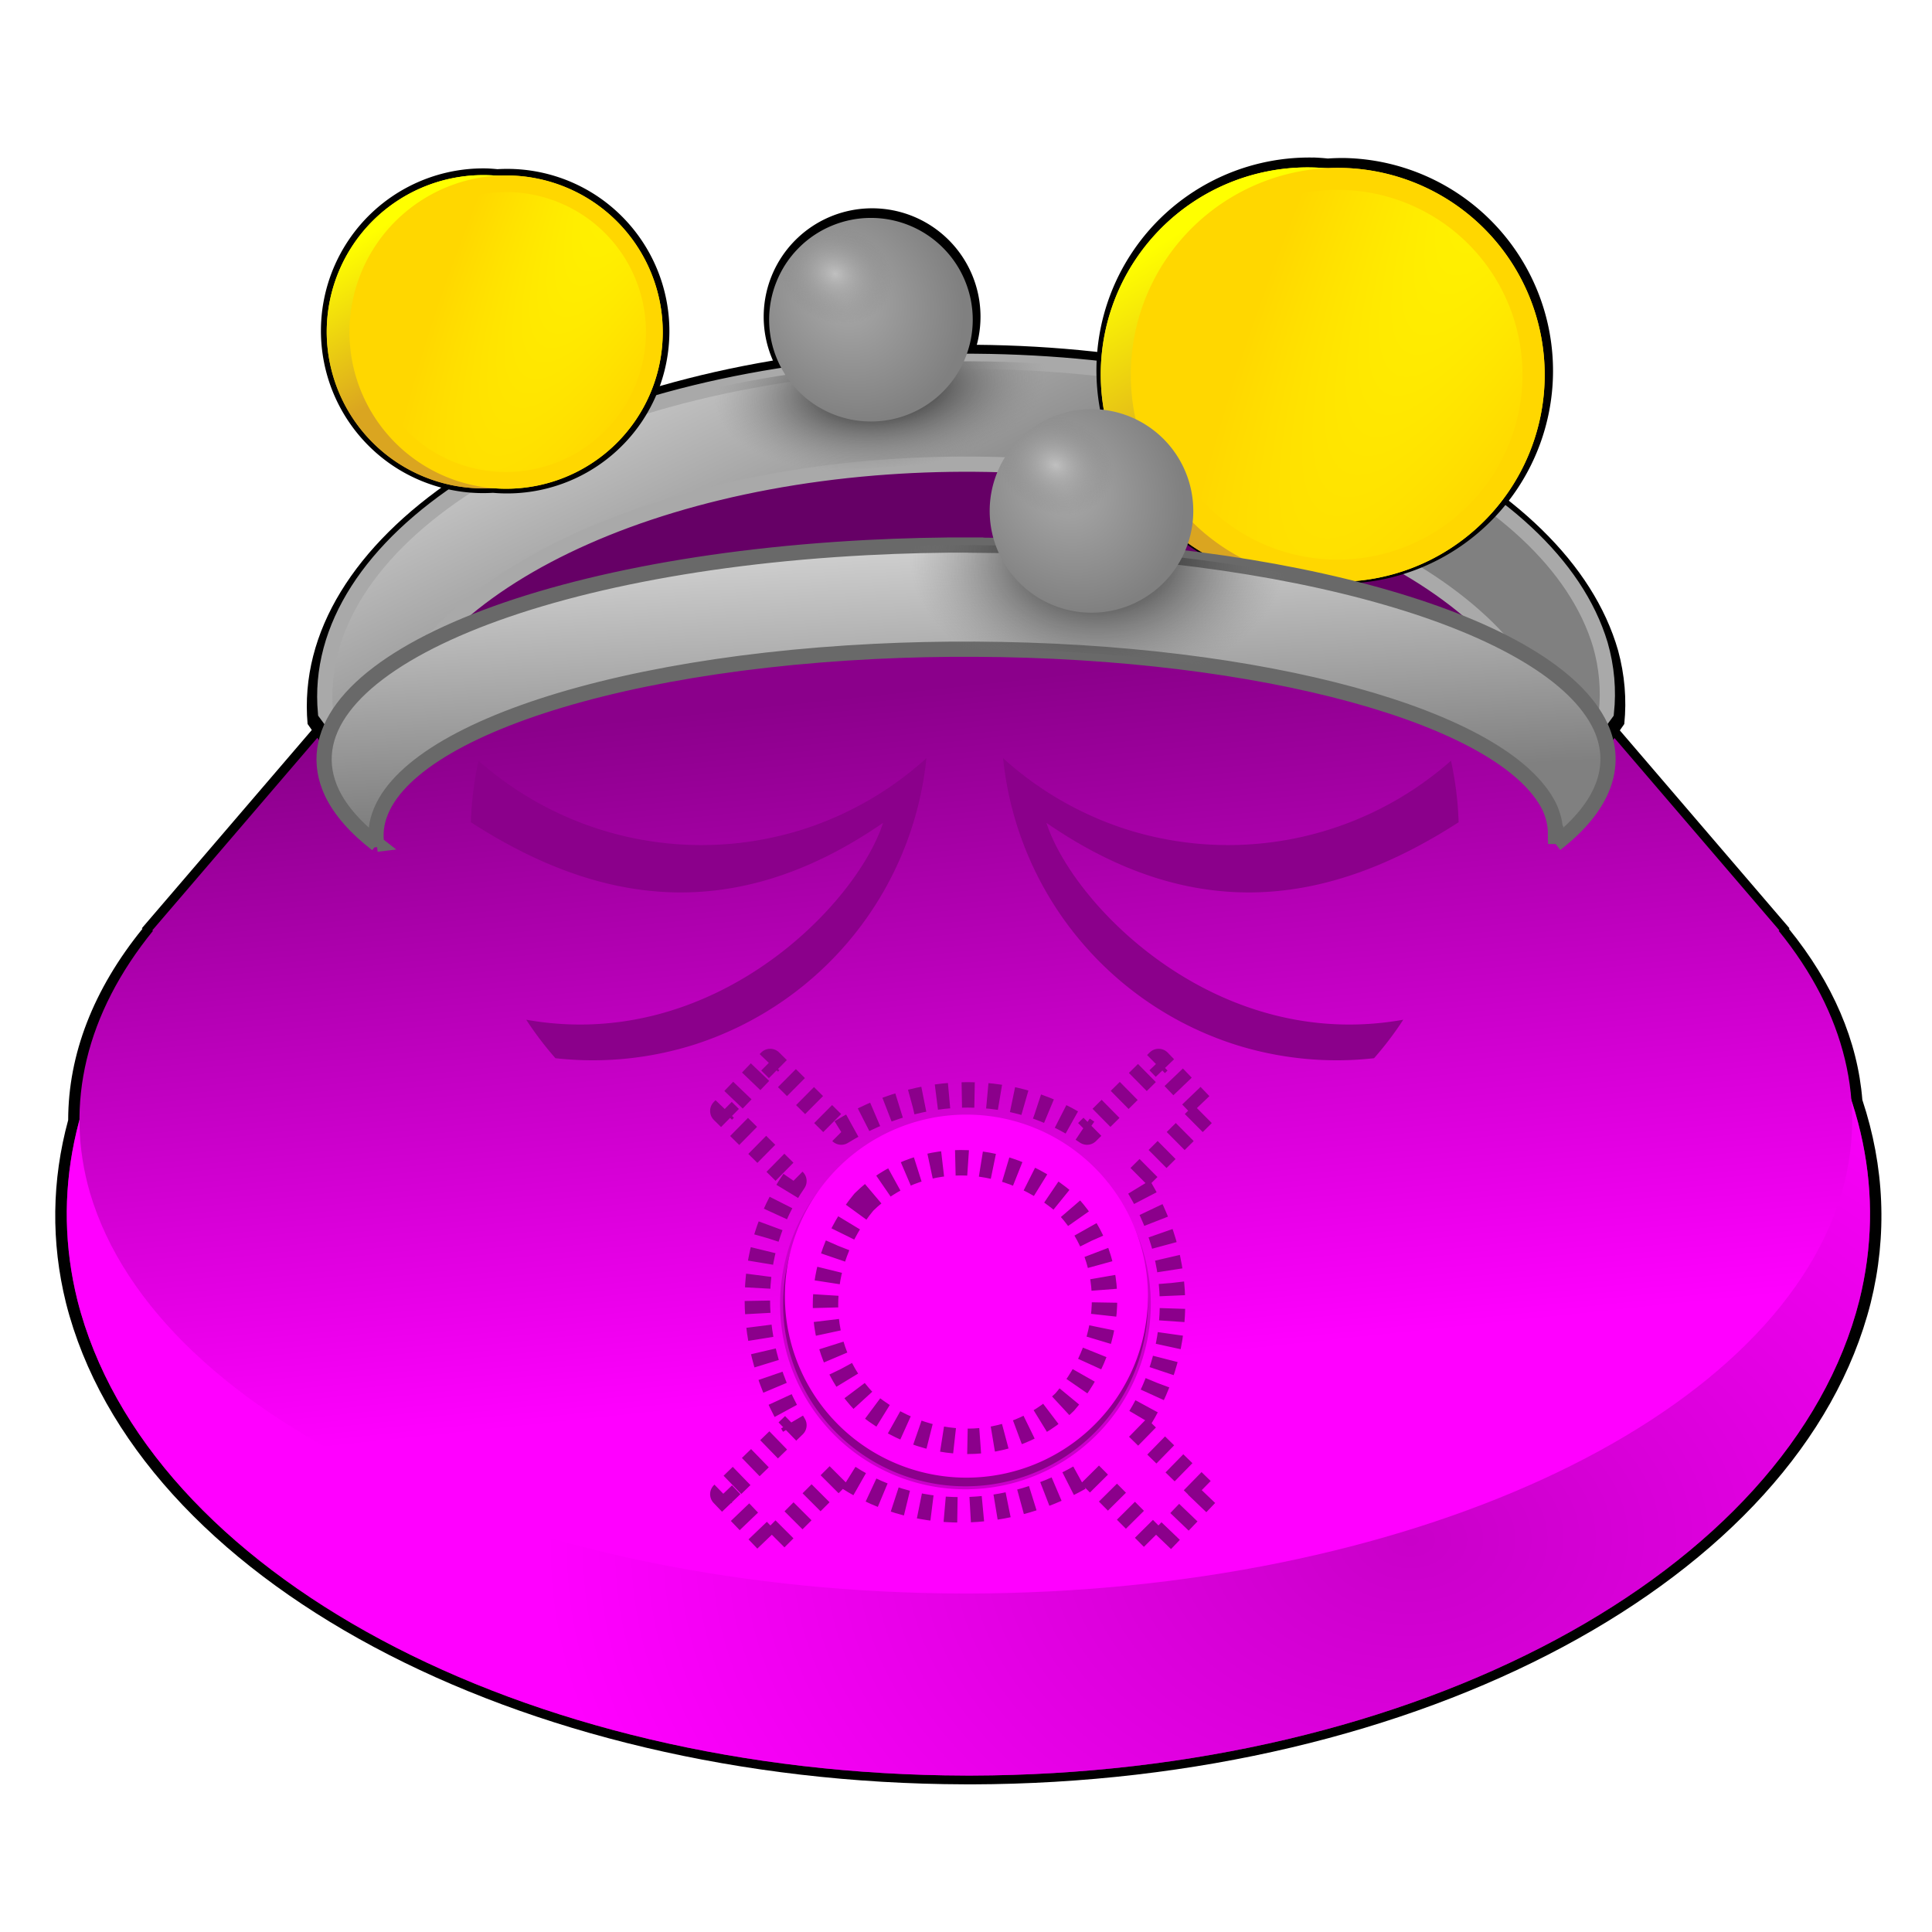 <?xml version="1.0" encoding="UTF-8" standalone="no"?>
<!-- Created with Inkscape (http://www.inkscape.org/) -->

<svg
   xmlns:dc="http://purl.org/dc/elements/1.1/"
   xmlns:cc="http://creativecommons.org/ns#"
   xmlns:rdf="http://www.w3.org/1999/02/22-rdf-syntax-ns#"
   xmlns:svg="http://www.w3.org/2000/svg"
   xmlns="http://www.w3.org/2000/svg"
   xmlns:xlink="http://www.w3.org/1999/xlink"
   xmlns:sodipodi="http://sodipodi.sourceforge.net/DTD/sodipodi-0.dtd"
   xmlns:inkscape="http://www.inkscape.org/namespaces/inkscape"
   width="120"
   height="120"
   viewBox="0 0 31.75 31.75"
   version="1.1"
   id="svg31233"
   inkscape:version="0.92.3 (2405546, 2018-03-11)"
   sodipodi:docname="coinpurse.svg">
  <defs
     id="defs31227">
    <radialGradient
       inkscape:collect="always"
       xlink:href="#linearGradient40729"
       id="radialGradient4770"
       gradientUnits="userSpaceOnUse"
       gradientTransform="matrix(-0.01,-0.469,0.667,-0.014,0.722,224.453)"
       cx="-1.479"
       cy="166.599"
       fx="-1.479"
       fy="166.599"
       r="20.627" />
    <linearGradient
       inkscape:collect="always"
       id="linearGradient40729">
      <stop
         style="stop-color:#c900c9;stop-opacity:1"
         offset="0"
         id="stop40725" />
      <stop
         style="stop-color:#ff00ff;stop-opacity:1"
         offset="1"
         id="stop40727" />
    </linearGradient>
    <linearGradient
       inkscape:collect="always"
       xlink:href="#linearGradient40757"
       id="linearGradient4772"
       gradientUnits="userSpaceOnUse"
       gradientTransform="matrix(0.868,0,0,0.744,122.469,93.823)"
       x1="-18.832"
       y1="154.929"
       x2="-17.021"
       y2="169.581" />
    <linearGradient
       id="linearGradient40757"
       inkscape:collect="always">
      <stop
         id="stop40753"
         offset="0"
         style="stop-color:#8b008b;stop-opacity:1" />
      <stop
         id="stop40755"
         offset="1"
         style="stop-color:#ff00ff;stop-opacity:1" />
    </linearGradient>
    <linearGradient
       inkscape:collect="always"
       xlink:href="#linearGradient1567"
       id="linearGradient4774"
       gradientUnits="userSpaceOnUse"
       gradientTransform="matrix(0.693,0,0,0.693,157.189,79.999)"
       x1="-85.053"
       y1="178.404"
       x2="-81.395"
       y2="186.136" />
    <linearGradient
       inkscape:collect="always"
       id="linearGradient1567">
      <stop
         style="stop-color:#dcdcdc;stop-opacity:1"
         offset="0"
         id="stop1563" />
      <stop
         style="stop-color:#808080;stop-opacity:1"
         offset="1"
         id="stop1565" />
    </linearGradient>
    <linearGradient
       inkscape:collect="always"
       xlink:href="#linearGradient1714"
       id="linearGradient5147"
       gradientUnits="userSpaceOnUse"
       x1="228.626"
       y1="-20.029"
       x2="229.73"
       y2="-22.367" />
    <linearGradient
       inkscape:collect="always"
       id="linearGradient1714">
      <stop
         style="stop-color:#ffff00;stop-opacity:1"
         offset="0"
         id="stop1710" />
      <stop
         style="stop-color:#daa520;stop-opacity:1"
         offset="1"
         id="stop1712" />
    </linearGradient>
    <radialGradient
       inkscape:collect="always"
       xlink:href="#linearGradient5944"
       id="radialGradient4792"
       gradientUnits="userSpaceOnUse"
       gradientTransform="matrix(4.585,-0.087,0.018,0.94,132.991,194.985)"
       cx="20.397"
       cy="-207.719"
       fx="20.397"
       fy="-207.719"
       r="2.611" />
    <linearGradient
       inkscape:collect="always"
       id="linearGradient5944">
      <stop
         style="stop-color:#ffff00;stop-opacity:1;"
         offset="0"
         id="stop5940" />
      <stop
         style="stop-color:#ffff00;stop-opacity:0;"
         offset="1"
         id="stop5942" />
    </linearGradient>
    <radialGradient
       inkscape:collect="always"
       xlink:href="#linearGradient5944"
       id="radialGradient4796"
       gradientUnits="userSpaceOnUse"
       gradientTransform="matrix(4.585,-0.087,0.018,0.94,132.991,194.985)"
       cx="20.397"
       cy="-207.719"
       fx="20.397"
       fy="-207.719"
       r="2.611" />
    <radialGradient
       inkscape:collect="always"
       xlink:href="#linearGradient1667"
       id="radialGradient4776"
       gradientUnits="userSpaceOnUse"
       gradientTransform="matrix(0.009,0.088,-0.178,0.018,134.593,208.307)"
       cx="-77.492"
       cy="171.037"
       fx="-77.492"
       fy="171.037"
       r="14.722" />
    <linearGradient
       id="linearGradient1667"
       inkscape:collect="always">
      <stop
         id="stop1663"
         offset="0"
         style="stop-color:#000000;stop-opacity:1" />
      <stop
         id="stop1665"
         offset="1"
         style="stop-color:#808080;stop-opacity:0" />
    </linearGradient>
    <radialGradient
       inkscape:collect="always"
       xlink:href="#linearGradient1597"
       id="radialGradient4778"
       gradientUnits="userSpaceOnUse"
       gradientTransform="matrix(0.751,1.022,-0.896,0.659,138.902,129.08)"
       cx="-67.401"
       cy="174.294"
       fx="-67.401"
       fy="174.294"
       r="2.328" />
    <linearGradient
       inkscape:collect="always"
       id="linearGradient1597">
      <stop
         style="stop-color:#a9a9a9;stop-opacity:1"
         offset="0"
         id="stop1593" />
      <stop
         style="stop-color:#808080;stop-opacity:1"
         offset="1"
         id="stop1595" />
    </linearGradient>
    <radialGradient
       inkscape:collect="always"
       xlink:href="#linearGradient1611"
       id="radialGradient4780"
       gradientUnits="userSpaceOnUse"
       gradientTransform="matrix(-0.195,0.431,-0.53,-0.24,11.969,245.251)"
       cx="-66.421"
       cy="175.531"
       fx="-66.421"
       fy="175.531"
       r="2.328" />
    <linearGradient
       id="linearGradient1611"
       inkscape:collect="always">
      <stop
         id="stop1607"
         offset="0"
         style="stop-color:#c0c0c0;stop-opacity:1" />
      <stop
         id="stop1609"
         offset="1"
         style="stop-color:#808080;stop-opacity:0" />
    </linearGradient>
    <linearGradient
       inkscape:collect="always"
       xlink:href="#linearGradient1567"
       id="linearGradient4798"
       gradientUnits="userSpaceOnUse"
       gradientTransform="matrix(0.693,0,0,0.693,157.189,79.999)"
       x1="-70.836"
       y1="182.146"
       x2="-70.504"
       y2="188.714" />
    <filter
       inkscape:collect="always"
       style="color-interpolation-filters:sRGB"
       id="filter44026"
       x="-0.436"
       width="1.871"
       y="-0.436"
       height="1.871">
      <feGaussianBlur
         inkscape:collect="always"
         stdDeviation="1.941"
         id="feGaussianBlur44028" />
    </filter>
    <filter
       inkscape:collect="always"
       style="color-interpolation-filters:sRGB"
       id="filter44058"
       x="-0.19"
       width="1.379"
       y="-0.19"
       height="1.379">
      <feGaussianBlur
         inkscape:collect="always"
         stdDeviation="0.597"
         id="feGaussianBlur44060" />
    </filter>
    <radialGradient
       inkscape:collect="always"
       xlink:href="#linearGradient1667"
       id="radialGradient4800"
       gradientUnits="userSpaceOnUse"
       gradientTransform="matrix(-0.203,0.003,-0.002,-0.14,94.646,233.635)"
       cx="-62.231"
       cy="187.126"
       fx="-62.231"
       fy="187.126"
       r="14.686" />
    <radialGradient
       inkscape:collect="always"
       xlink:href="#linearGradient1597"
       id="radialGradient4802"
       gradientUnits="userSpaceOnUse"
       gradientTransform="matrix(0.751,1.022,-0.896,0.659,138.902,129.08)"
       cx="-67.401"
       cy="174.294"
       fx="-67.401"
       fy="174.294"
       r="2.328" />
    <radialGradient
       inkscape:collect="always"
       xlink:href="#linearGradient1611"
       id="radialGradient4804"
       gradientUnits="userSpaceOnUse"
       gradientTransform="matrix(-0.195,0.431,-0.53,-0.24,11.969,245.251)"
       cx="-66.421"
       cy="175.531"
       fx="-66.421"
       fy="175.531"
       r="2.328" />
    <radialGradient
       inkscape:collect="always"
       xlink:href="#linearGradient5944"
       id="radialGradient4808"
       gradientUnits="userSpaceOnUse"
       gradientTransform="matrix(4.585,-0.087,0.018,0.94,132.991,194.985)"
       cx="20.397"
       cy="-207.719"
       fx="20.397"
       fy="-207.719"
       r="2.611" />
    <radialGradient
       inkscape:collect="always"
       xlink:href="#linearGradient5944"
       id="radialGradient4812"
       gradientUnits="userSpaceOnUse"
       gradientTransform="matrix(4.585,-0.087,0.018,0.94,132.991,194.985)"
       cx="20.397"
       cy="-207.719"
       fx="20.397"
       fy="-207.719"
       r="2.611" />
    <linearGradient
       inkscape:collect="always"
       xlink:href="#linearGradient1714"
       id="linearGradient32485"
       gradientUnits="userSpaceOnUse"
       x1="228.626"
       y1="-20.029"
       x2="229.73"
       y2="-22.367" />
    <linearGradient
       inkscape:collect="always"
       xlink:href="#linearGradient1714"
       id="linearGradient32487"
       gradientUnits="userSpaceOnUse"
       x1="228.626"
       y1="-20.029"
       x2="229.73"
       y2="-22.367" />
    <linearGradient
       inkscape:collect="always"
       xlink:href="#linearGradient1714"
       id="linearGradient32489"
       gradientUnits="userSpaceOnUse"
       x1="228.626"
       y1="-20.029"
       x2="229.73"
       y2="-22.367" />
  </defs>
  <sodipodi:namedview
     id="base"
     pagecolor="#ffffff"
     bordercolor="#666666"
     borderopacity="1.0"
     inkscape:pageopacity="0.0"
     inkscape:pageshadow="2"
     inkscape:zoom="6.4916667"
     inkscape:cx="60"
     inkscape:cy="60"
     inkscape:document-units="mm"
     inkscape:current-layer="layer1"
     showgrid="false"
     inkscape:pagecheckerboard="true"
     units="px"
     inkscape:window-width="1920"
     inkscape:window-height="1010"
     inkscape:window-x="-11"
     inkscape:window-y="-11"
     inkscape:window-maximized="1" />
  <g
     inkscape:label="Layer 1"
     inkscape:groupmode="layer"
     id="layer1"
     transform="translate(0,-265.25)">
    <g
       id="g30337"
       transform="matrix(1.037,0,0,1.037,-92.811,59.504)"
       style="stroke-width:0.965">
      <path
         inkscape:connector-curvature="0"
         id="path30070"
         d="m 104.9,205.02 c -2.323,0.175 -4.455,0.011 -7.687,1.791 -0.149,0.11 -0.29,0.213 -0.428,0.314 -0.041,-3e-5 -0.083,4e-5 -0.124,0 l -0.153,0.208 c -0.783,0.588 -1.339,1.1 -1.49,1.968 l -0.014,0.016 c -0.076,0.079 -0.146,0.158 -0.205,0.239 l -3.053,3.561 0.012,0.006 c -0.78,0.961 -1.177,1.993 -1.178,3.032 -0.26,0.954 -0.274,1.932 -0.035,2.898 1.108,4.38 7.144,7.611 14.25,7.629 v 5.3e-4 c 0.019,-8e-5 0.038,1.2e-4 0.057,0 0.014,9e-5 0.029,-1.3e-4 0.043,0 7.106,-0.018 13.142,-3.249 14.25,-7.629 0.267,-1.074 0.218,-2.164 -0.132,-3.218 -0.074,-0.93 -0.465,-1.85 -1.165,-2.712 l 0.012,-0.006 -2.987,-3.484 -0.023,-0.031 c -0.025,-0.037 -0.051,-0.073 -0.08,-0.109 l -0.312,-0.425 c -0.181,-0.76 -0.602,-1.166 -1.195,-1.625 l -0.233,-0.317 c -0.06,1.2e-4 -0.12,-1.2e-4 -0.18,0 -0.185,-0.141 -0.379,-0.288 -0.588,-0.461 -1.683,-0.871 -3.945,-1.5 -7.363,-1.644 z"
         style="opacity:1;fill:#000000;fill-opacity:1;stroke:none;stroke-width:0.104;stroke-linecap:butt;stroke-linejoin:miter;stroke-miterlimit:4;stroke-dasharray:none;stroke-dashoffset:25.92;stroke-opacity:1" />
      <path
         style="opacity:1;fill:#8b008b;fill-opacity:1;stroke:none;stroke-width:0.104;stroke-linecap:butt;stroke-linejoin:miter;stroke-miterlimit:4;stroke-dasharray:none;stroke-dashoffset:25.92;stroke-opacity:1"
         d="m 96.764,207.234 -5.033,6.846 0.012,0.006 c -1.078,1.548 -1.431,3.256 -1.017,4.924 1.095,4.325 7.055,7.516 14.071,7.533 v 5e-4 c 0.019,-7e-5 0.037,-1.3e-4 0.056,-2.5e-4 0.014,9e-5 0.028,1.2e-4 0.042,2.5e-4 v -2.5e-4 c 7.016,-0.017 12.977,-3.208 14.071,-7.533 0.414,-1.668 0.062,-3.376 -1.017,-4.924 l 0.012,-0.006 -5.033,-6.846 c -5.388,0.011 -10.776,0.005 -16.165,0 z"
         id="path4686"
         inkscape:connector-curvature="0"
         sodipodi:nodetypes="ccccccccccccccc" />
      <path
         sodipodi:nodetypes="ccccccccccccccc"
         inkscape:connector-curvature="0"
         id="path4688"
         d="m 96.764,207.234 -5.033,6.846 0.012,0.006 c -1.078,1.548 -1.431,3.256 -1.017,4.924 1.095,4.325 7.055,7.516 14.071,7.533 v 5e-4 c 0.019,-7e-5 0.037,-1.3e-4 0.056,-2.5e-4 0.014,9e-5 0.028,1.2e-4 0.042,2.5e-4 v -2.5e-4 c 7.016,-0.017 12.977,-3.208 14.071,-7.533 0.414,-1.668 0.062,-3.376 -1.017,-4.924 l 0.012,-0.006 -5.033,-6.846 c -5.388,0.011 -10.776,0.005 -16.165,0 z"
         style="opacity:1;fill:url(#radialGradient4770);fill-opacity:1;stroke:none;stroke-width:0.104;stroke-linecap:butt;stroke-linejoin:miter;stroke-miterlimit:4;stroke-dasharray:none;stroke-dashoffset:25.92;stroke-opacity:1" />
      <path
         style="opacity:1;fill:url(#linearGradient4772);fill-opacity:1;stroke:none;stroke-width:0.095;stroke-linecap:butt;stroke-linejoin:miter;stroke-miterlimit:4;stroke-dasharray:none;stroke-dashoffset:25.92;stroke-opacity:1"
         d="m 96.86,207.378 -4.948,5.772 0.012,0.006 c -1.06,1.305 -1.407,2.745 -0.999,4.151 1.076,3.646 6.935,6.336 13.832,6.351 v 4e-4 c 0.018,-5e-5 0.037,-8e-5 0.055,-2.1e-4 0.014,8e-5 0.028,1.3e-4 0.042,2.1e-4 v -2.1e-4 c 6.897,-0.015 12.756,-2.705 13.832,-6.351 0.407,-1.407 0.061,-2.846 -0.999,-4.151 l 0.012,-0.006 -4.948,-5.772 c -5.297,0.01 -10.593,0.006 -15.89,0 z"
         id="path4690"
         inkscape:connector-curvature="0"
         sodipodi:nodetypes="ccccccccccccccc" />
      <path
         sodipodi:nodetypes="ccccccc"
         inkscape:connector-curvature="0"
         id="path4692"
         d="m 114.436,209.917 c -0.063,-1.785 -0.938,-2.042 -2.266,-3.139 -1.662,-0.86 -3.895,-1.481 -7.271,-1.623 -2.294,0.173 -4.399,0.012 -7.591,1.769 -1.366,1.014 -2.306,1.555 -2.203,3.201 0.952,-1.716 4.712,-2.738 9.859,-2.75 5.91,0.113 8.539,1.217 9.472,2.543 z"
         style="fill:#660066;fill-opacity:1;stroke:none;stroke-width:0.177px;stroke-linecap:butt;stroke-linejoin:miter;stroke-opacity:1" />
      <path
         inkscape:connector-curvature="0"
         id="path30080"
         d="m 103.32,201.706 a 1.718,1.718 0 0 0 -1.718,1.718 1.718,1.718 0 0 0 1.718,1.718 1.718,1.718 0 0 0 1.718,-1.718 1.718,1.718 0 0 0 -1.718,-1.718 z"
         style="opacity:1;fill:#000000;fill-opacity:1;stroke:none;stroke-width:0.334;stroke-linecap:square;stroke-linejoin:bevel;stroke-miterlimit:4;stroke-dasharray:none;stroke-dashoffset:25.92;stroke-opacity:1" />
      <path
         id="path30076"
         sodipodi:nodetypes="cccccccccccc"
         style="opacity:1;fill:#000000;fill-opacity:1;stroke:none;stroke-width:0.241;stroke-linecap:butt;stroke-linejoin:miter;stroke-miterlimit:4;stroke-dasharray:none;stroke-dashoffset:25.92;stroke-opacity:1"
         d="m 104.966,203.868 c -0.596,-0.005 -1.191,0.018 -1.78,0.069 -5.272,0.458 -9.07,3.018 -8.812,5.941 l 0.833,1.186 c -0.154,-2.656 3.323,-4.959 8.11,-5.374 0.541,-0.047 1.089,-0.068 1.636,-0.063 4.68,0.038 8.63,1.918 9.356,4.453 0.09,0.326 0.125,0.655 0.103,0.985 l 0.828,-1.186 c 0.04,-0.389 0.007,-0.78 -0.098,-1.166 -0.79,-2.757 -5.087,-4.802 -10.177,-4.844 z"
         inkscape:connector-curvature="0" />
      <path
         inkscape:connector-curvature="0"
         id="path4694"
         d="m 104.962,204.131 c -0.58,-0.005 -1.159,0.017 -1.732,0.064 -5.128,0.424 -8.823,2.798 -8.572,5.507 l 0.81,1.1 c -0.149,-2.462 3.232,-4.597 7.889,-4.982 0.526,-0.043 1.059,-0.063 1.592,-0.059 4.552,0.036 8.394,1.778 9.101,4.128 0.088,0.302 0.121,0.608 0.1,0.913 l 0.806,-1.1 c 0.039,-0.361 0.007,-0.723 -0.095,-1.081 -0.769,-2.556 -4.948,-4.451 -9.9,-4.49 z"
         style="opacity:1;fill:url(#linearGradient4774);fill-opacity:1;stroke:#a9a9a9;stroke-width:0.241;stroke-linecap:butt;stroke-linejoin:miter;stroke-miterlimit:4;stroke-dasharray:none;stroke-dashoffset:25.92;stroke-opacity:1"
         sodipodi:nodetypes="cccccccccccc" />
      <path
         inkscape:connector-curvature="0"
         id="path30039"
         d="m 110.314,200.902 a 3.373,3.373 0 0 0 -2.868,1.495 3.373,3.373 0 0 0 0.925,4.68 3.373,3.373 0 0 0 2.079,0.562 3.373,3.373 0 0 0 0.222,0.015 3.373,3.373 0 0 0 2.868,-1.495 3.373,3.373 0 0 0 -0.925,-4.68 3.373,3.373 0 0 0 -1.812,-0.57 3.373,3.373 0 0 0 -0.261,0.008 3.373,3.373 0 0 0 -0.229,-0.016 z"
         style="opacity:1;fill:#000000;fill-opacity:1;stroke:none;stroke-width:0.575;stroke-linecap:square;stroke-linejoin:round;stroke-miterlimit:4;stroke-dasharray:none;stroke-dashoffset:0;stroke-opacity:1" />
      <g
         transform="matrix(1.193,0,0,1.193,239.489,-37.411)"
         id="g4730"
         style="stroke-width:0.965">
        <path
           transform="rotate(123.822)"
           style="opacity:1;fill:url(#linearGradient32485);fill-opacity:1;stroke:none;stroke-width:0.482;stroke-linecap:square;stroke-linejoin:round;stroke-miterlimit:4;stroke-dasharray:none;stroke-dashoffset:0;stroke-opacity:1"
           d="m 231.407,-22.775 a 2.749,2.749 0 0 1 -2.749,2.749 2.749,2.749 0 0 1 -2.749,-2.749 2.749,2.749 0 0 1 2.749,-2.749 2.749,2.749 0 0 1 2.749,2.749 z"
           id="path4718"
           inkscape:connector-curvature="0" />
        <path
           transform="rotate(123.822)"
           style="opacity:1;fill:#ffd700;fill-opacity:1;stroke:none;stroke-width:0.482;stroke-linecap:square;stroke-linejoin:round;stroke-miterlimit:4;stroke-dasharray:none;stroke-dashoffset:0;stroke-opacity:1"
           d="m 231.19,-23.11 a 2.749,2.749 0 0 1 -2.749,2.749 2.749,2.749 0 0 1 -2.749,-2.749 2.749,2.749 0 0 1 2.749,-2.749 2.749,2.749 0 0 1 2.749,2.749 z"
           id="path4720"
           inkscape:connector-curvature="0" />
        <path
           transform="rotate(118.417)"
           style="opacity:1;fill:url(#radialGradient4792);fill-opacity:1;stroke:none;stroke-width:0.431;stroke-linecap:square;stroke-linejoin:round;stroke-miterlimit:4;stroke-dasharray:none;stroke-dashoffset:0;stroke-opacity:1"
           d="m 232.058,-1.487 a 2.456,2.456 0 0 1 -2.456,2.456 2.456,2.456 0 0 1 -2.456,-2.456 2.456,2.456 0 0 1 2.456,-2.456 2.456,2.456 0 0 1 2.456,2.456 z"
           id="path4722"
           inkscape:connector-curvature="0" />
        <path
           transform="rotate(123.822)"
           style="opacity:1;fill:url(#linearGradient32487);fill-opacity:1;stroke:none;stroke-width:0.482;stroke-linecap:square;stroke-linejoin:round;stroke-miterlimit:4;stroke-dasharray:none;stroke-dashoffset:0;stroke-opacity:1"
           d="m 231.407,-22.775 a 2.749,2.749 0 0 1 -2.749,2.749 2.749,2.749 0 0 1 -2.749,-2.749 2.749,2.749 0 0 1 2.749,-2.749 2.749,2.749 0 0 1 2.749,2.749 z"
           id="path4724"
           inkscape:connector-curvature="0" />
        <path
           transform="rotate(123.822)"
           style="opacity:1;fill:#ffd700;fill-opacity:1;stroke:none;stroke-width:0.482;stroke-linecap:square;stroke-linejoin:round;stroke-miterlimit:4;stroke-dasharray:none;stroke-dashoffset:0;stroke-opacity:1"
           d="m 231.19,-23.11 a 2.749,2.749 0 0 1 -2.749,2.749 2.749,2.749 0 0 1 -2.749,-2.749 2.749,2.749 0 0 1 2.749,-2.749 2.749,2.749 0 0 1 2.749,2.749 z"
           id="path4726"
           inkscape:connector-curvature="0" />
        <path
           transform="rotate(118.417)"
           style="opacity:1;fill:url(#radialGradient4796);fill-opacity:1;stroke:none;stroke-width:0.431;stroke-linecap:square;stroke-linejoin:round;stroke-miterlimit:4;stroke-dasharray:none;stroke-dashoffset:0;stroke-opacity:1"
           d="m 232.058,-1.487 a 2.456,2.456 0 0 1 -2.456,2.456 2.456,2.456 0 0 1 -2.456,-2.456 2.456,2.456 0 0 1 2.456,-2.456 2.456,2.456 0 0 1 2.456,2.456 z"
           id="path4728"
           inkscape:connector-curvature="0" />
      </g>
      <path
         sodipodi:nodetypes="cccccccccccc"
         style="opacity:1;fill:url(#radialGradient4776);fill-opacity:1;stroke:none;stroke-width:0.241;stroke-linecap:butt;stroke-linejoin:miter;stroke-miterlimit:4;stroke-dasharray:none;stroke-dashoffset:25.92;stroke-opacity:1"
         d="m 104.962,204.131 c -0.58,-0.005 -1.159,0.017 -1.732,0.064 -5.128,0.424 -8.823,2.798 -8.572,5.507 l 0.81,1.1 c -0.149,-2.462 3.232,-4.597 7.889,-4.982 0.526,-0.043 1.059,-0.063 1.592,-0.059 4.552,0.036 8.394,1.778 9.101,4.128 0.088,0.302 0.121,0.608 0.1,0.913 l 0.806,-1.1 c 0.039,-0.361 0.007,-0.723 -0.095,-1.081 -0.769,-2.556 -4.948,-4.451 -9.9,-4.49 z"
         id="path4696"
         inkscape:connector-curvature="0" />
      <g
         id="g4702"
         transform="matrix(0.693,0,0,0.693,149.935,81.821)"
         style="stroke-width:0.965">
        <path
           style="opacity:1;fill:url(#radialGradient4778);fill-opacity:1;stroke:none;stroke-width:0.482;stroke-linecap:square;stroke-linejoin:bevel;stroke-miterlimit:4;stroke-dasharray:none;stroke-dashoffset:25.92;stroke-opacity:1"
           d="m -64.964,175.542 a 2.328,2.328 0 0 1 -2.328,2.328 2.328,2.328 0 0 1 -2.328,-2.328 2.328,2.328 0 0 1 2.328,-2.328 2.328,2.328 0 0 1 2.328,2.328 z"
           id="path4698"
           inkscape:connector-curvature="0" />
        <path
           style="opacity:1;fill:url(#radialGradient4780);fill-opacity:1;stroke:none;stroke-width:0.482;stroke-linecap:square;stroke-linejoin:bevel;stroke-miterlimit:4;stroke-dasharray:none;stroke-dashoffset:25.92;stroke-opacity:1"
           d="m -64.964,175.542 a 2.328,2.328 0 0 1 -2.328,2.328 2.328,2.328 0 0 1 -2.328,-2.328 2.328,2.328 0 0 1 2.328,-2.328 2.328,2.328 0 0 1 2.328,2.328 z"
           id="path4700"
           inkscape:connector-curvature="0" />
      </g>
      <path
         inkscape:connector-curvature="0"
         id="path4732"
         d="m 104.964,207.042 c -0.58,-0.003 -1.159,0.011 -1.732,0.041 -5.551,0.291 -9.344,2.031 -8.472,3.886 0.135,0.28 0.374,0.554 0.712,0.814 l -0.002,2.3e-4 0.004,0.004 v 0.032 c -0.281,-1.518 3.131,-2.855 7.885,-3.091 0.526,-0.026 1.059,-0.038 1.592,-0.035 4.553,0.021 8.395,1.075 9.101,2.496 0.065,0.141 0.098,0.282 0.098,0.425 h 0.002 v 0.128 c 2.6e-4,0.013 2.6e-4,0.026 0,0.038 v -6.9e-4 c 0.757,-0.587 1.003,-1.233 0.711,-1.864 -0.769,-1.634 -4.948,-2.846 -9.899,-2.871 z"
         style="opacity:1;fill:url(#linearGradient4798);fill-opacity:1;stroke:#696969;stroke-width:0.241;stroke-linecap:butt;stroke-linejoin:miter;stroke-miterlimit:4;stroke-dasharray:none;stroke-dashoffset:25.92;stroke-opacity:1"
         sodipodi:nodetypes="cccccccccccccccccc" />
      <g
         id="g4738"
         transform="matrix(0.693,0,0,0.693,157.186,79.999)"
         style="stroke-width:0.965">
        <path
           id="path4734"
           d="m -64.492,188.257 a 7.697,7.697 0 0 1 -7.459,1.556 7.697,7.697 0 0 1 -2.782,-1.615 7.697,7.697 0 0 0 5.279,6.541 7.697,7.697 0 0 0 3.204,0.32 7.697,7.697 0 0 0 0.668,-0.88 c -4.287,0.764 -7.558,-2.637 -8.16,-4.502 3.433,2.367 6.514,1.865 9.426,-0.014 a 7.697,7.697 0 0 0 -0.175,-1.407 z"
           style="display:inline;fill:#8b008b;stroke:none;stroke-width:0.139px;stroke-linecap:butt;stroke-linejoin:miter;stroke-opacity:1"
           inkscape:connector-curvature="0" />
        <path
           inkscape:connector-curvature="0"
           style="display:inline;fill:#8b008b;stroke:none;stroke-width:0.139px;stroke-linecap:butt;stroke-linejoin:miter;stroke-opacity:1"
           d="m -86.728,188.257 a 7.697,7.697 0 0 0 7.459,1.556 7.697,7.697 0 0 0 2.782,-1.615 7.697,7.697 0 0 1 -5.279,6.541 7.697,7.697 0 0 1 -3.204,0.32 7.697,7.697 0 0 1 -0.668,-0.88 c 4.287,0.764 7.558,-2.637 8.16,-4.502 -3.433,2.367 -6.514,1.865 -9.426,-0.014 a 7.697,7.697 0 0 1 0.175,-1.407 z"
           id="path4736" />
      </g>
      <path
         transform="matrix(0.545,0,0,0.545,115.986,129.202)"
         style="opacity:1;fill:#8b008b;fill-opacity:1;stroke:#c900c9;stroke-width:0.087;stroke-linecap:butt;stroke-linejoin:miter;stroke-miterlimit:4;stroke-dasharray:none;stroke-dashoffset:25.92;stroke-opacity:1;filter:url(#filter44026)"
         d="m -15.18,164.894 a 5.346,5.346 0 0 1 -5.346,5.346 5.346,5.346 0 0 1 -5.346,-5.346 5.346,5.346 0 0 1 5.346,-5.346 5.346,5.346 0 0 1 5.346,5.346 z"
         id="path4740"
         inkscape:connector-curvature="0" />
      <path
         transform="matrix(0.761,0,0,0.761,120.435,93.461)"
         style="opacity:1;fill:#ff00ff;fill-opacity:1;stroke:none;stroke-width:0.061;stroke-linecap:butt;stroke-linejoin:miter;stroke-miterlimit:4;stroke-dasharray:none;stroke-dashoffset:25.92;stroke-opacity:1;filter:url(#filter44058)"
         d="m -16.746,164.894 a 3.78,3.78 0 0 1 -3.78,3.78 3.78,3.78 0 0 1 -3.78,-3.78 3.78,3.78 0 0 1 3.78,-3.78 3.78,3.78 0 0 1 3.78,3.78 z"
         id="path4742"
         inkscape:connector-curvature="0" />
      <path
         sodipodi:nodetypes="cccccccccccccccccc"
         style="opacity:1;fill:url(#radialGradient4800);fill-opacity:1;stroke:none;stroke-width:0.241;stroke-linecap:butt;stroke-linejoin:miter;stroke-miterlimit:4;stroke-dasharray:none;stroke-dashoffset:25.92;stroke-opacity:1"
         d="m 104.964,207.042 c -0.58,-0.003 -1.159,0.011 -1.732,0.041 -5.551,0.291 -9.344,2.031 -8.472,3.886 0.135,0.28 0.374,0.554 0.712,0.814 l -0.002,2.3e-4 0.004,0.004 v 0.032 c -0.281,-1.518 3.131,-2.855 7.885,-3.091 0.526,-0.026 1.059,-0.038 1.592,-0.035 4.553,0.021 8.395,1.075 9.101,2.496 0.065,0.141 0.098,0.282 0.098,0.425 h 0.002 v 0.128 c 2.6e-4,0.013 2.6e-4,0.026 0,0.038 v -6.9e-4 c 0.757,-0.587 1.003,-1.233 0.711,-1.864 -0.769,-1.634 -4.948,-2.846 -9.899,-2.871 z"
         id="path4744"
         inkscape:connector-curvature="0" />
      <g
         id="g4750"
         transform="matrix(0.693,0,0,0.693,153.43,84.851)"
         style="stroke:none;stroke-width:0.965">
        <path
           style="opacity:1;fill:url(#radialGradient4802);fill-opacity:1;stroke:none;stroke-width:0.482;stroke-linecap:square;stroke-linejoin:bevel;stroke-miterlimit:4;stroke-dasharray:none;stroke-dashoffset:25.92;stroke-opacity:1"
           d="m -64.964,175.542 a 2.328,2.328 0 0 1 -2.328,2.328 2.328,2.328 0 0 1 -2.328,-2.328 2.328,2.328 0 0 1 2.328,-2.328 2.328,2.328 0 0 1 2.328,2.328 z"
           id="path4746"
           inkscape:connector-curvature="0" />
        <path
           style="opacity:1;fill:url(#radialGradient4804);fill-opacity:1;stroke:none;stroke-width:0.482;stroke-linecap:square;stroke-linejoin:bevel;stroke-miterlimit:4;stroke-dasharray:none;stroke-dashoffset:25.92;stroke-opacity:1"
           d="m -64.964,175.542 a 2.328,2.328 0 0 1 -2.328,2.328 2.328,2.328 0 0 1 -2.328,-2.328 2.328,2.328 0 0 1 2.328,-2.328 2.328,2.328 0 0 1 2.328,2.328 z"
           id="path4748"
           inkscape:connector-curvature="0" />
      </g>
      <path
         inkscape:connector-curvature="0"
         id="path30010"
         d="m 97.21,201.074 a 2.574,2.574 0 0 0 -2.189,1.141 2.574,2.574 0 0 0 0.706,3.571 2.574,2.574 0 0 0 1.583,0.429 2.574,2.574 0 0 0 0.002,0 2.574,2.574 0 0 0 2.36,-1.129 2.574,2.574 0 0 0 -0.705,-3.571 2.574,2.574 0 0 0 -1.585,-0.429 2.574,2.574 0 0 0 -0.172,-0.012 z"
         style="opacity:1;fill:#000000;fill-opacity:1;stroke:none;stroke-width:0.436;stroke-linecap:square;stroke-linejoin:round;stroke-miterlimit:4;stroke-dasharray:none;stroke-dashoffset:0;stroke-opacity:1" />
      <g
         id="g4764"
         transform="matrix(0.903,0,0,0.903,195.003,20.679)"
         style="stroke-width:0.965">
        <path
           transform="rotate(123.822)"
           style="opacity:1;fill:url(#linearGradient32489);fill-opacity:1;stroke:none;stroke-width:0.482;stroke-linecap:square;stroke-linejoin:round;stroke-miterlimit:4;stroke-dasharray:none;stroke-dashoffset:0;stroke-opacity:1"
           d="m 231.407,-22.775 a 2.749,2.749 0 0 1 -2.749,2.749 2.749,2.749 0 0 1 -2.749,-2.749 2.749,2.749 0 0 1 2.749,-2.749 2.749,2.749 0 0 1 2.749,2.749 z"
           id="path4752"
           inkscape:connector-curvature="0" />
        <path
           transform="rotate(123.822)"
           style="opacity:1;fill:#ffd700;fill-opacity:1;stroke:none;stroke-width:0.482;stroke-linecap:square;stroke-linejoin:round;stroke-miterlimit:4;stroke-dasharray:none;stroke-dashoffset:0;stroke-opacity:1"
           d="m 231.19,-23.11 a 2.749,2.749 0 0 1 -2.749,2.749 2.749,2.749 0 0 1 -2.749,-2.749 2.749,2.749 0 0 1 2.749,-2.749 2.749,2.749 0 0 1 2.749,2.749 z"
           id="path4754"
           inkscape:connector-curvature="0" />
        <path
           transform="rotate(118.417)"
           style="opacity:1;fill:url(#radialGradient4808);fill-opacity:1;stroke:none;stroke-width:0.431;stroke-linecap:square;stroke-linejoin:round;stroke-miterlimit:4;stroke-dasharray:none;stroke-dashoffset:0;stroke-opacity:1"
           d="m 232.058,-1.487 a 2.456,2.456 0 0 1 -2.456,2.456 2.456,2.456 0 0 1 -2.456,-2.456 2.456,2.456 0 0 1 2.456,-2.456 2.456,2.456 0 0 1 2.456,2.456 z"
           id="path4756"
           inkscape:connector-curvature="0" />
        <path
           transform="rotate(123.822)"
           style="opacity:1;fill:url(#linearGradient5147);fill-opacity:1;stroke:none;stroke-width:0.482;stroke-linecap:square;stroke-linejoin:round;stroke-miterlimit:4;stroke-dasharray:none;stroke-dashoffset:0;stroke-opacity:1"
           d="m 231.407,-22.775 a 2.749,2.749 0 0 1 -2.749,2.749 2.749,2.749 0 0 1 -2.749,-2.749 2.749,2.749 0 0 1 2.749,-2.749 2.749,2.749 0 0 1 2.749,2.749 z"
           id="path4758"
           inkscape:connector-curvature="0" />
        <path
           transform="rotate(123.822)"
           style="opacity:1;fill:#ffd700;fill-opacity:1;stroke:none;stroke-width:0.482;stroke-linecap:square;stroke-linejoin:round;stroke-miterlimit:4;stroke-dasharray:none;stroke-dashoffset:0;stroke-opacity:1"
           d="m 231.19,-23.11 a 2.749,2.749 0 0 1 -2.749,2.749 2.749,2.749 0 0 1 -2.749,-2.749 2.749,2.749 0 0 1 2.749,-2.749 2.749,2.749 0 0 1 2.749,2.749 z"
           id="path4760"
           inkscape:connector-curvature="0" />
        <path
           transform="rotate(118.417)"
           style="opacity:1;fill:url(#radialGradient4812);fill-opacity:1;stroke:none;stroke-width:0.431;stroke-linecap:square;stroke-linejoin:round;stroke-miterlimit:4;stroke-dasharray:none;stroke-dashoffset:0;stroke-opacity:1"
           d="m 232.058,-1.487 a 2.456,2.456 0 0 1 -2.456,2.456 2.456,2.456 0 0 1 -2.456,-2.456 2.456,2.456 0 0 1 2.456,-2.456 2.456,2.456 0 0 1 2.456,2.456 z"
           id="path4762"
           inkscape:connector-curvature="0" />
      </g>
      <g
         aria-label="¤"
         style="font-style:normal;font-weight:normal;font-size:10.583px;line-height:1.25;font-family:sans-serif;letter-spacing:0px;word-spacing:0px;fill:none;fill-opacity:1;stroke:#8b008b;stroke-width:0.255;stroke-linecap:butt;stroke-linejoin:round;stroke-miterlimit:4;stroke-dasharray:0.128, 0.128;stroke-dashoffset:0"
         id="g4768"
         transform="matrix(1.58,0,0,1.58,276.78,-109.934)">
        <path
           d="m -106.436,210.138 -0.475,0.496 -0.708,-0.713 c -0.795,0.491 -1.766,0.506 -2.475,0 l -0.713,0.713 -0.475,-0.496 0.713,-0.692 c -0.489,-0.803 -0.489,-1.739 0,-2.449 l -0.713,-0.703 0.475,-0.496 0.713,0.708 c 0.806,-0.498 1.751,-0.497 2.465,0 l 0.718,-0.708 0.475,0.496 -0.708,0.703 c 0.517,0.815 0.475,1.729 0,2.449 z m -3.431,-2.93 c -0.519,0.626 -0.51,1.469 0.005,2.005 0.626,0.531 1.474,0.522 2.01,0 0.54,-0.625 0.525,-1.474 -0.005,-2.005 -0.623,-0.527 -1.477,-0.525 -2.01,0 z"
           style="font-style:normal;font-variant:normal;font-weight:normal;font-stretch:normal;font-family:'Segoe UI';-inkscape-font-specification:'Segoe UI';fill:none;stroke:#8b008b;stroke-width:0.255;stroke-linecap:butt;stroke-linejoin:round;stroke-miterlimit:4;stroke-dasharray:0.128, 0.128;stroke-dashoffset:0"
           id="path4766"
           inkscape:connector-curvature="0"
           sodipodi:nodetypes="cccccccccccccccccccccc" />
      </g>
    </g>
  </g>
</svg>
